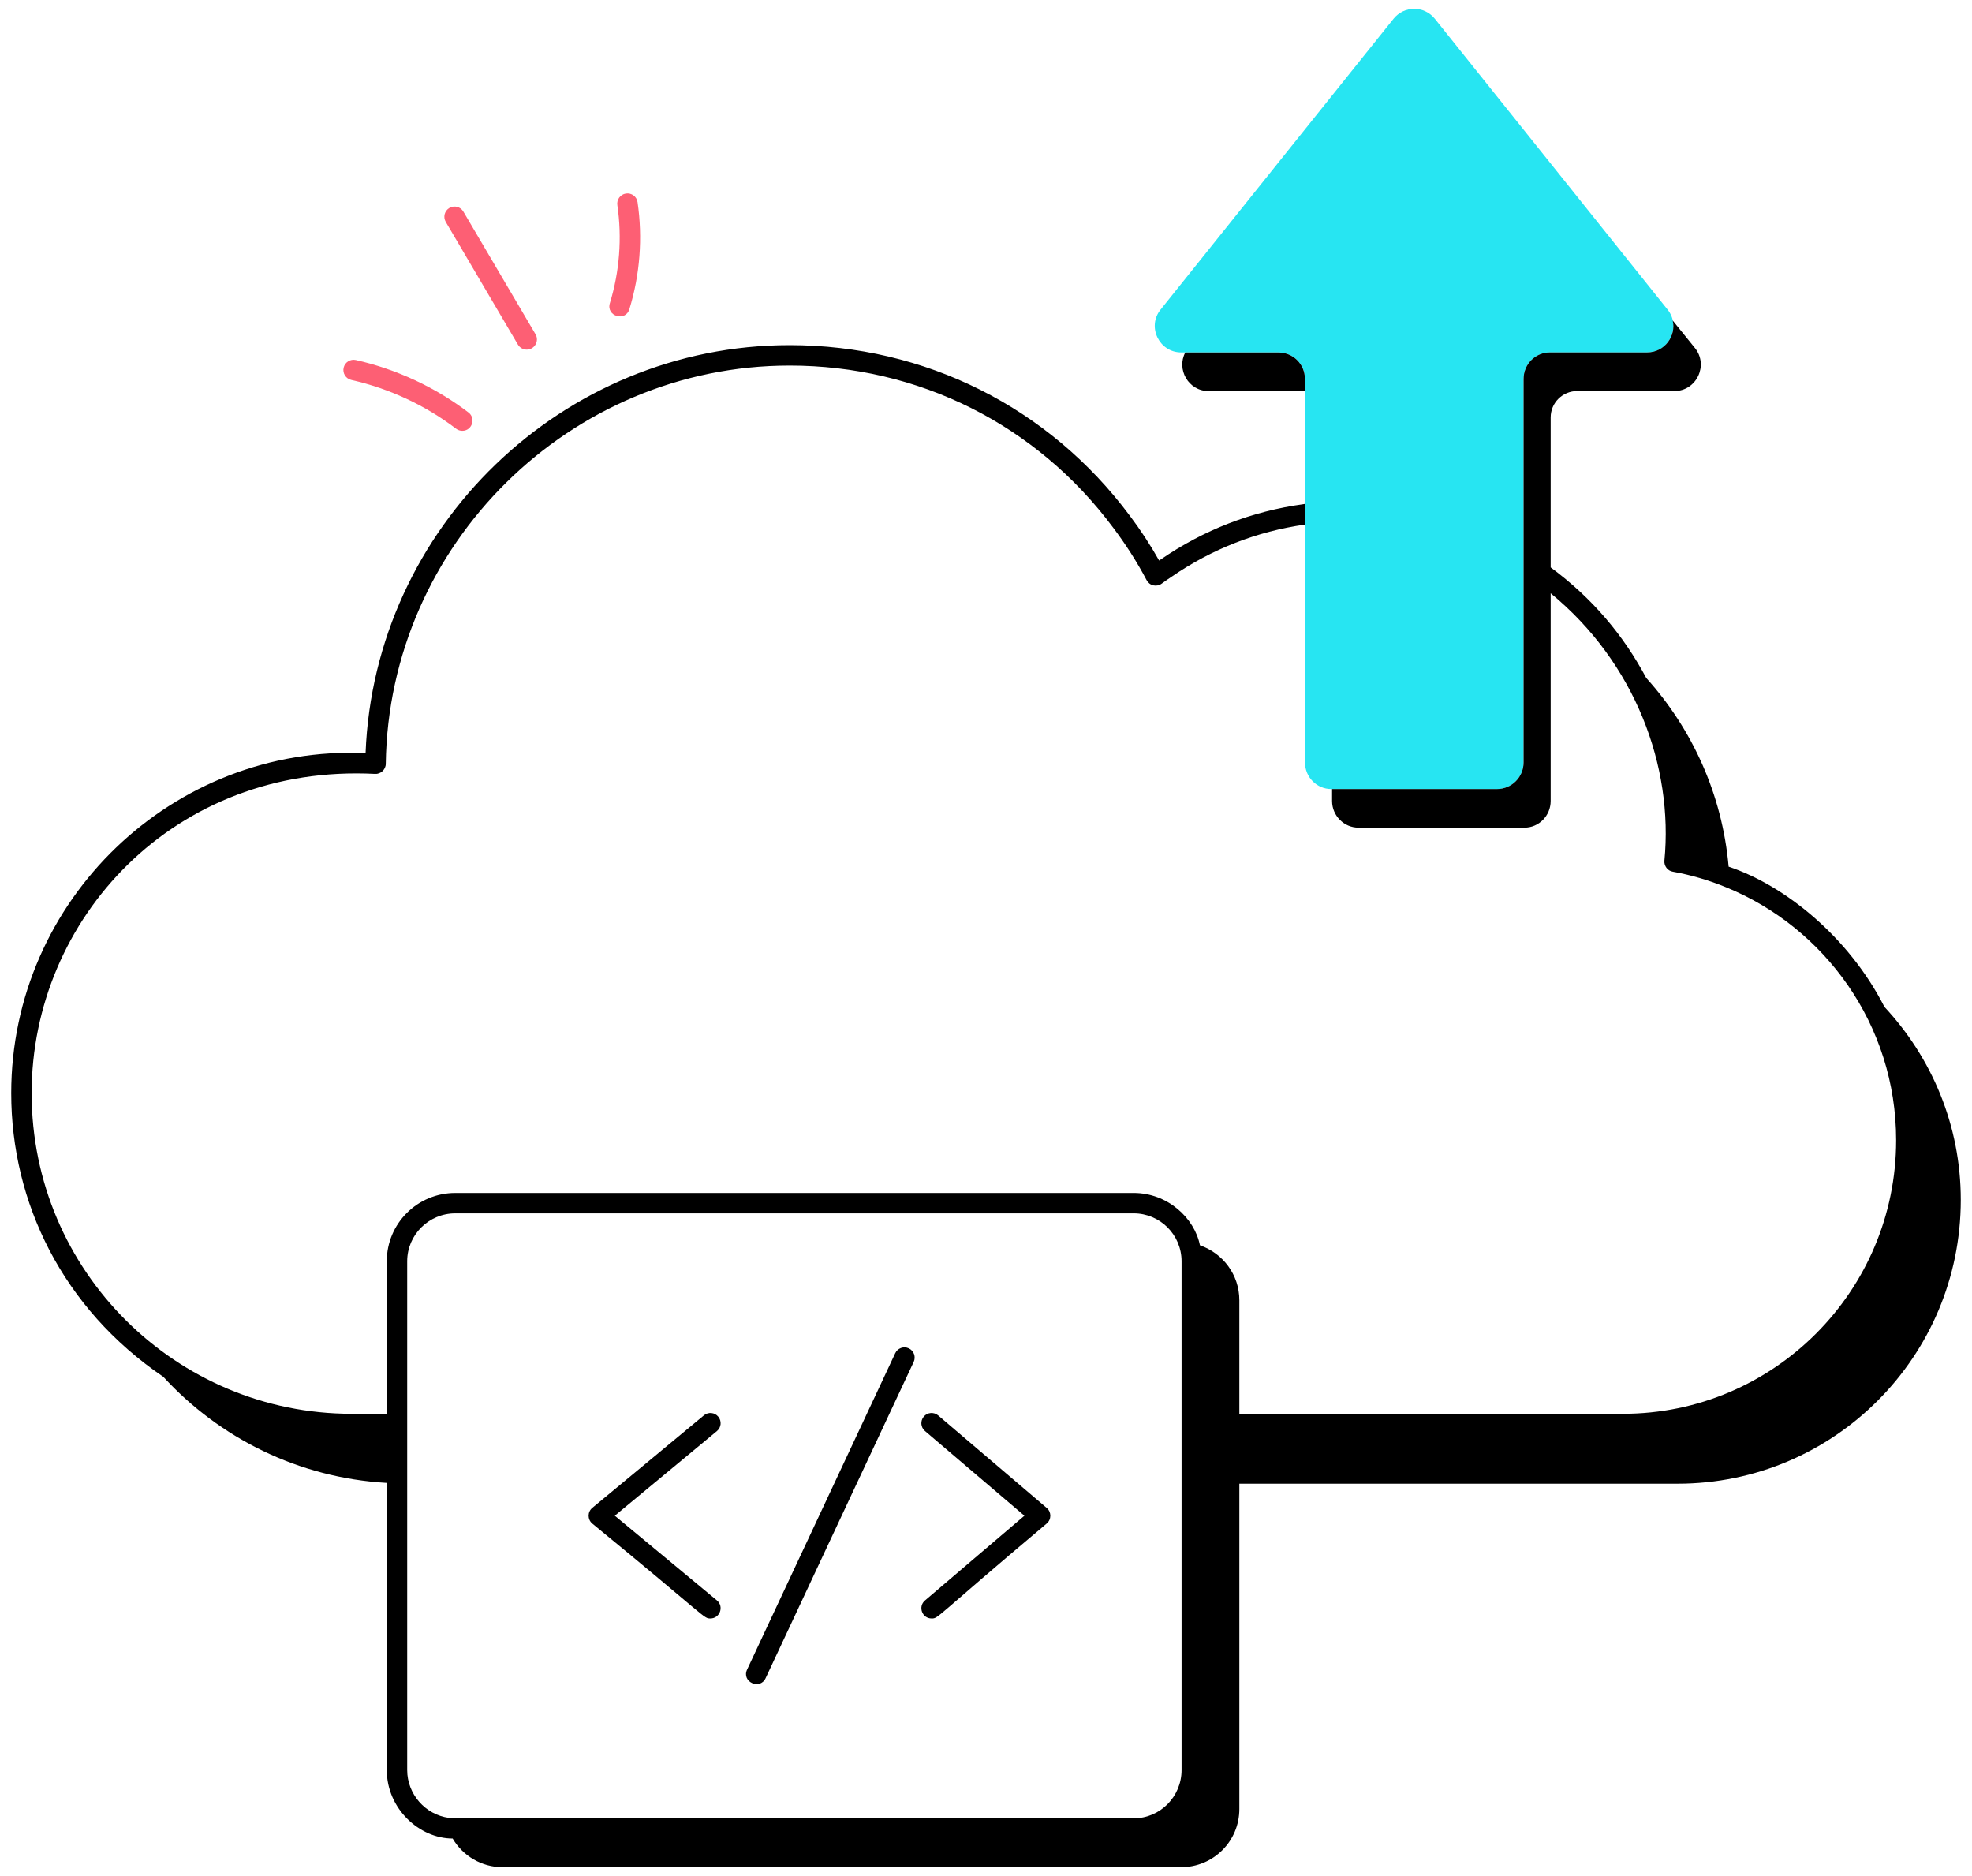 <svg width="123" height="117" viewBox="0 0 123 117" fill="none" xmlns="http://www.w3.org/2000/svg">
<path d="M102.731 21.979H96.669C95.762 21.979 95.031 22.71 95.031 23.63V47.547C95.031 48.467 94.288 49.21 93.368 49.21H83.035C82.128 49.21 81.397 48.467 81.397 47.547V23.63C81.397 22.71 80.654 21.979 79.734 21.979H73.673C72.299 21.979 71.518 20.366 72.4 19.295L86.916 1.175C87.584 0.343 88.832 0.343 89.499 1.175L104.003 19.295C104.867 20.344 104.131 21.979 102.731 21.979Z" fill="#27e5f2ff"/>
<path d="M28.834 26.868C28.7 26.868 28.564 26.825 28.449 26.738C26.529 25.276 24.27 24.224 21.916 23.696C21.572 23.619 21.356 23.278 21.433 22.936C21.51 22.592 21.85 22.376 22.194 22.453C24.726 23.021 27.156 24.152 29.22 25.725C29.701 26.09 29.445 26.868 28.834 26.868Z" fill="#FD5F74"/>
<path d="M32.853 21.805C32.635 21.805 32.423 21.692 32.304 21.491L27.804 13.84C27.625 13.537 27.727 13.146 28.03 12.968C28.335 12.791 28.723 12.892 28.901 13.194L33.402 20.845C33.654 21.273 33.338 21.805 32.853 21.805Z" fill="#FD5F74"/>
<path d="M38.039 18.908C38.644 16.943 38.806 14.828 38.506 12.792C38.455 12.444 38.696 12.121 39.043 12.069C39.395 12.02 39.715 12.258 39.766 12.606C40.093 14.829 39.917 17.138 39.256 19.283C39.007 20.092 37.791 19.713 38.039 18.908Z" fill="#FD5F74"/>
<path d="M117.537 62.794C115.297 58.398 111.296 55.207 107.821 54.049C107.418 49.525 105.541 45.455 102.68 42.279C101.269 39.628 99.309 37.291 96.72 35.386V26.037C96.72 25.117 97.463 24.386 98.383 24.386H104.444C105.818 24.386 106.586 22.773 105.717 21.702L104.331 19.988C104.558 20.933 103.839 21.979 102.731 21.979H96.669C95.762 21.979 95.031 22.71 95.031 23.63V47.547C95.031 48.466 94.288 49.21 93.368 49.21H83.086V49.953C83.086 50.873 83.829 51.617 84.736 51.617H95.082C95.989 51.617 96.72 50.873 96.72 49.953V36.999C101.986 41.322 104.389 47.799 103.814 53.683C103.789 54.011 104.016 54.313 104.344 54.364C105.465 54.565 106.586 54.893 107.658 55.334C113.79 57.831 118.268 63.893 118.268 71.111C118.268 80.523 110.619 88.172 101.231 88.172H77.302V81.091C77.302 79.49 76.268 78.154 74.844 77.663C74.502 75.951 72.821 74.399 70.711 74.399H28.397C26.041 74.399 24.125 76.302 24.125 78.659V88.172H21.933C11.026 88.172 1.973 79.319 1.973 68.174C1.973 57.296 10.882 47.622 23.394 48.265C23.721 48.29 24.062 48.01 24.062 47.635C24.251 33.937 35.554 22.798 49.252 22.798C57.291 22.798 64.65 26.477 69.439 32.917C70.207 33.937 70.913 35.034 71.518 36.18C71.606 36.344 71.757 36.47 71.946 36.508C72.123 36.546 72.312 36.508 72.463 36.395C72.652 36.256 72.866 36.105 73.08 35.966C75.588 34.24 78.385 33.144 81.397 32.715V31.43C81.372 31.43 81.334 31.43 81.309 31.442C78.07 31.883 75.059 33.055 72.375 34.908C72.35 34.92 72.324 34.946 72.299 34.958C71.745 33.975 71.127 33.03 70.459 32.148C65.419 25.394 57.694 21.525 49.252 21.525C35.076 21.525 23.344 32.879 22.802 46.967C10.789 46.444 0.7 56.122 0.7 68.174C0.7 74.985 3.902 81.6 10.188 85.866C13.692 89.684 18.619 92.167 24.125 92.482V110.388C24.125 112.803 26.162 114.66 28.233 114.66C28.863 115.731 30.023 116.449 31.358 116.449H73.66C75.676 116.449 77.302 114.836 77.302 112.82V92.532H104.633C114.387 92.532 122.3 84.606 122.3 74.828C122.3 70.178 120.485 65.957 117.537 62.794ZM73.698 110.388C73.698 112.051 72.362 113.4 70.711 113.4C25.975 113.386 28.475 113.426 28.006 113.374C26.52 113.173 25.398 111.887 25.398 110.388V78.659C25.398 77.008 26.746 75.672 28.397 75.672H70.711C72.35 75.672 73.698 77 73.698 78.659V110.388Z" fill="black"/>
<path d="M73.93 21.982C73.369 23.027 74.121 24.389 75.381 24.389H81.391V23.625C81.391 22.708 80.653 21.982 79.736 21.982L73.93 21.982Z" fill="black"/>
<path d="M44.309 100.935C44.903 100.935 45.175 100.189 44.716 99.808L38.348 94.528L44.718 89.249C44.989 89.025 45.026 88.624 44.802 88.353C44.578 88.083 44.178 88.043 43.906 88.269L36.944 94.038C36.635 94.295 36.638 94.765 36.944 95.019C44.177 100.944 43.874 100.935 44.309 100.935Z" fill="black"/>
<path d="M63.895 94.528L57.693 99.814C57.244 100.197 57.515 100.935 58.105 100.935C58.545 100.935 58.209 100.972 65.289 95.013C65.587 94.759 65.587 94.298 65.289 94.044L58.517 88.274C58.249 88.046 57.847 88.079 57.619 88.346C57.392 88.614 57.424 89.016 57.691 89.244L63.895 94.528Z" fill="black"/>
<path d="M47.752 104.662L56.99 84.935C57.139 84.617 57.002 84.238 56.684 84.089C56.365 83.938 55.986 84.077 55.837 84.395L46.599 104.122C46.24 104.889 47.395 105.422 47.752 104.662Z" fill="black"/>
</svg>
